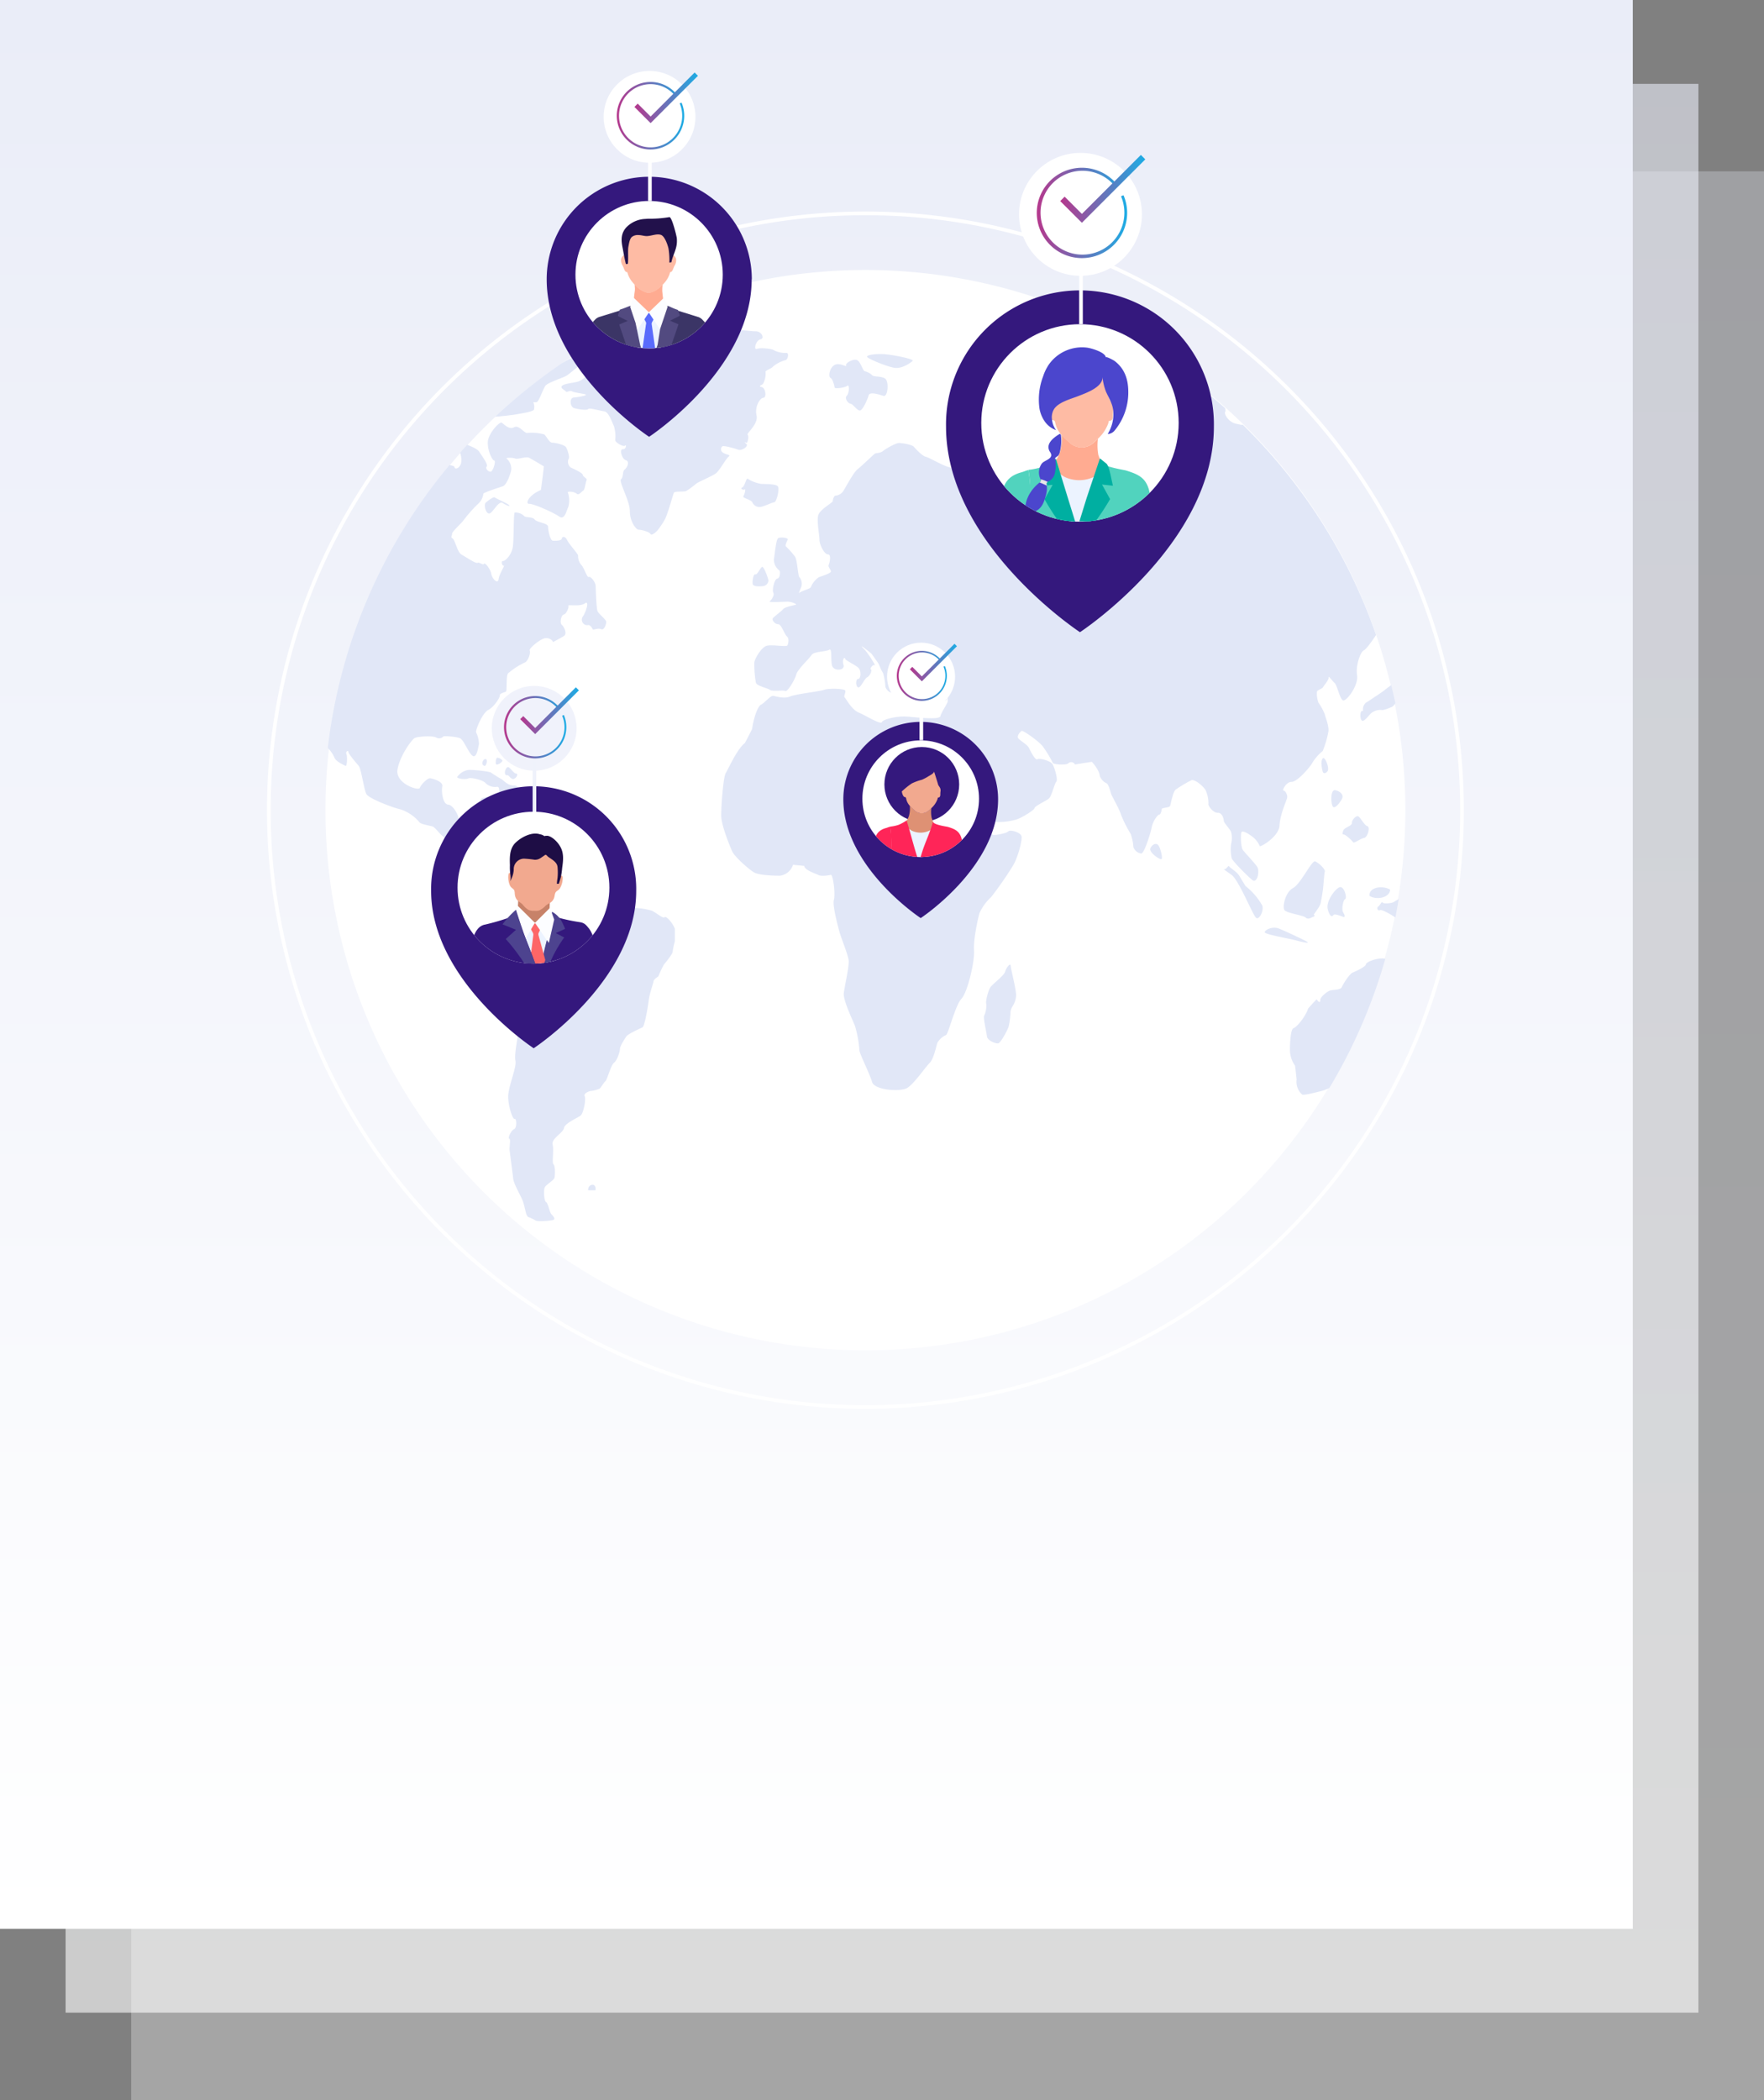 <svg id="Layer_1" data-name="Layer 1" xmlns="http://www.w3.org/2000/svg" xmlns:xlink="http://www.w3.org/1999/xlink" viewBox="0 0 484 576"><rect x="0" y="0" width="484" height="576" fill="#808080" stroke="none"/><defs><style>.cls-1{fill:#fff;}.cls-2{opacity:0.3;fill:url(#Gradient_bez_nazwy_17);}.cls-3{opacity:0.6;fill:url(#Gradient_bez_nazwy_17-2);}.cls-4{fill:url(#Gradient_bez_nazwy_17-3);}.cls-17,.cls-5{fill:none;stroke-miterlimit:10;}.cls-5{stroke:#fff;}.cls-6{fill:#e1e7f7;}.cls-7{fill:#34187d;}.cls-8{fill:url(#Nowa_próbka_gradientu_1);}.cls-9{fill:url(#Nowa_próbka_gradientu_1-2);}.cls-10{fill:url(#Nowa_próbka_gradientu_1-3);}.cls-11{fill:url(#Nowa_próbka_gradientu_1-4);}.cls-12{fill:url(#Nowa_próbka_gradientu_1-5);}.cls-13{fill:url(#Nowa_próbka_gradientu_1-6);}.cls-14{fill:#f0f2fb;}.cls-15{fill:url(#Nowa_próbka_gradientu_1-7);}.cls-16{fill:url(#Nowa_próbka_gradientu_1-8);}.cls-17{stroke:#eff2fb;}.cls-18{clip-path:url(#clip-path);}.cls-19{fill:#ffab91;}.cls-20{fill:#febba4;}.cls-21{fill:#e2bba1;}.cls-22{fill:#4b46cd;}.cls-23{fill:#51d3be;}.cls-24{fill:#ecf3ff;}.cls-25{fill:#00afa1;}.cls-26{fill:#e6e7e8;}.cls-27{clip-path:url(#clip-path-2);}.cls-28{fill:#fcfdff;}.cls-29{fill:#4d438f;}.cls-30{fill:#c78269;}.cls-31{fill:#fd6667;}.cls-32{fill:#f2a98f;}.cls-33{fill:#1e0d45;}.cls-34{clip-path:url(#clip-path-3);}.cls-35{fill:#22114b;}.cls-36{fill:#3b3566;}.cls-37{fill:#596bfc;}.cls-38{fill:#524a80;}.cls-39{clip-path:url(#clip-path-4);}.cls-40{fill:#de9174;}.cls-41{fill:#ff2558;}</style><linearGradient id="Gradient_bez_nazwy_17" x1="260" y1="49" x2="260" y2="577.3" gradientUnits="userSpaceOnUse"><stop offset="0" stop-color="#eaedf8"/><stop offset="1" stop-color="#fff"/></linearGradient><linearGradient id="Gradient_bez_nazwy_17-2" x1="242" y1="25" x2="242" y2="553.3" xlink:href="#Gradient_bez_nazwy_17"/><linearGradient id="Gradient_bez_nazwy_17-3" x1="224" y1="2" x2="224" y2="530.3" xlink:href="#Gradient_bez_nazwy_17"/><linearGradient id="Nowa_próbka_gradientu_1" x1="762.46" y1="174.4" x2="787.25" y2="174.4" gradientUnits="userSpaceOnUse"><stop offset="0" stop-color="#b6378c"/><stop offset="1" stop-color="#1cade5"/></linearGradient><linearGradient id="Nowa_próbka_gradientu_1-2" x1="290.9" y1="51.8" x2="314.24" y2="51.8" xlink:href="#Nowa_próbka_gradientu_1"/><linearGradient id="Nowa_próbka_gradientu_1-3" x1="647.26" y1="147.76" x2="665.77" y2="147.76" xlink:href="#Nowa_próbka_gradientu_1"/><linearGradient id="Nowa_próbka_gradientu_1-4" x1="174.07" y1="26.83" x2="191.5" y2="26.83" xlink:href="#Nowa_próbka_gradientu_1"/><linearGradient id="Nowa_próbka_gradientu_1-5" x1="724.08" y1="301.37" x2="737.79" y2="301.37" xlink:href="#Nowa_próbka_gradientu_1"/><linearGradient id="Nowa_próbka_gradientu_1-6" x1="249.64" y1="181.72" x2="262.56" y2="181.72" xlink:href="#Nowa_próbka_gradientu_1"/><linearGradient id="Nowa_próbka_gradientu_1-7" x1="616.3" y1="315.48" x2="633.39" y2="315.48" xlink:href="#Nowa_próbka_gradientu_1"/><linearGradient id="Nowa_próbka_gradientu_1-8" x1="142.73" y1="194.93" x2="158.84" y2="194.93" xlink:href="#Nowa_próbka_gradientu_1"/><clipPath id="clip-path" transform="translate(-478 -116)"><circle class="cls-1" cx="774.32" cy="232" r="27.08"/></clipPath><clipPath id="clip-path-2" transform="translate(-478 -116)"><circle class="cls-1" cx="624.37" cy="359.46" r="20.83"/></clipPath><clipPath id="clip-path-3" transform="translate(-478 -116)"><circle class="cls-1" cx="656.1" cy="191.33" r="20.21"/></clipPath><clipPath id="clip-path-4" transform="translate(-478 -116)"><circle class="cls-1" cx="730.62" cy="335.06" r="16"/></clipPath></defs><title>International-Background</title><rect class="cls-2" x="36" y="47" width="448" height="529"/><rect class="cls-3" x="18" y="23" width="448" height="529"/><rect class="cls-4" width="448" height="529"/><g id="globe"><path class="cls-1" d="M863.6,338.2A148.15,148.15,0,1,1,715.45,190.05,148.15,148.15,0,0,1,863.6,338.2Z" transform="translate(-478 -116)"/><path class="cls-5" d="M879.14,338.2A163.69,163.69,0,1,1,715.45,174.52,163.69,163.69,0,0,1,879.14,338.2Z" transform="translate(-478 -116)"/><path class="cls-6" d="M857.31,378.87c-2,0-4.5,1-4.54,1.63s-2.73,1.88-3.62,2.24-2.61,3.12-3,4-2.57.64-3.39,1-2.49,1.7-2.5,2.52-.46.72-1-.21l-1.07,1.13-1.26,1.41c-.74,2.28-3.15,5.15-4,5.4s-1,4.24-1,5.85a7.47,7.47,0,0,0,1.39,4.42l.17,1.28.27,2.56a4.63,4.63,0,0,0,1.5,4.08c.43.33,4.1-.66,5.5-1a10.56,10.56,0,0,0,2-.81A147.38,147.38,0,0,0,858.09,379,3,3,0,0,0,857.31,378.87Zm-245.08,3.8c-.21.4,2.44,3.13,3.48,4.05s3.2,5.39,3.65,6.85a11.24,11.24,0,0,1,0,4.42c-.14.56.49,1.8.61,2.31s-.92,4.88-.54,6.64-2.05,7.24-2,9.95,1.29,6.27,1.79,6,.67,2.47-.16,2.8-1.8,2.49-1.33,2.61,0,2.25.09,3.11.85,6.5,1,7.91,2.17,4.84,2.6,6,.85,3.37,1,3.71a7.72,7.72,0,0,0,.39.7,12.29,12.29,0,0,1,2.12,1c.49.34,3.66.13,4.7-.09s.08-1.16-.38-1.67-.88-3-1.43-3.29-.76-3.44-.29-4.14,2.38-1.84,2.58-2.44.26-3.37-.24-3.76.15-3.76-.24-5.43,2.91-3.21,3.11-4.53,3.76-2.77,4.57-3.43,1.51-4.47,1.12-5.3,1.32-1.48,2.09-1.48a10.31,10.31,0,0,0,1.9-.54c.29,0,1.19-1.7,1.68-2.08s1.5-4.42,2.38-5.08,1.62-3.09,1.62-3.81,1.35-2.83,1.8-3.46,3.78-2.17,4.37-2.41,1.5-5.6,1.74-7.52,1.23-4.49,1.3-5.12,1.13-1.17,1.33-1.38a33.79,33.79,0,0,1,1.51-3.21c.5-.56,2.35-2.89,2.39-3.42a21.55,21.55,0,0,1,.63-3v-1.3l0-2.09c-.59-1.61-2.38-3.63-2.83-3.18s-2.52-1.43-3.57-1.83a20.7,20.7,0,0,0-4.34-.71c-.67,0-3-1.88-4-2.21s-3.65-.82-4.13-1.13-1.12-4.21-3.24-5.48-5.81-4.25-6.22-5.35-4.46-3.38-5.72-4.07-3.15-.86-3.38-.6-1.81-2.12-2.61-2.79-3.24-1.21-3.35-.62-1.72.29-2.11-.22-1.63.2-2.21.4-2.61,3.26-3.53,4-2-.68-2.65-1-2.94.47-3.58.92-2.1-3.26-1.75-5-1.53-5.11-3-5.2-1.89-3.66-1.6-5-2.61-2.14-3.33-2.23-2.54,1.76-2.84,2.65-6.88-1.21-6.1-5.16,3.87-8,4.65-8.49,5-.72,5.93-.19a1.54,1.54,0,0,0,1.94-.24c.15-.25,3.59,0,4.63.46s2.49,4.39,3.56,4.88,1.46-2.57,1.63-3.31a7.8,7.8,0,0,0-.78-3.17c-.27-.53,1.71-5.35,3.33-6.17s3.29-3.51,3.17-4,1.28-.84,1.66-1,0-4.1.57-5a19.31,19.31,0,0,1,4.62-3c1-.4,1.68-2.87,1.34-3.29s2.46-2.84,3.93-3.31,2.73.85,2.37,1.05c.28-.16,2.3-1.21,3.16-1.77s0-2.5-.63-3-.25-2.64.52-2.84,1.47-2,1.26-2.41,3.22.32,4.53-.65.37,2.32-.59,3.65a1.51,1.51,0,0,0,1.32,2.33c.61-.26,1.26.7,1.39,1.08s1.44-.39,2.3,0,1.38-1.18,1.45-1.9-2.07-2.21-2.4-3.07-.47-5.9-.51-6.93-1.43-2.7-1.88-2.4-1.35-2.68-2.07-3.32a3.75,3.75,0,0,1-.86-2.54c0-.49-2.43-3.06-3-4.25s-1.42-1-1.48-.41-1.77.62-2.48.55-1.28-2.78-1.28-3.81-3.17-1.2-3.7-2-2.59-.43-2.92-1a3.38,3.38,0,0,0-2.53-.9c-.38.22-.19,7.61-.55,9.6s-2,3.74-2.65,3.69-.25,1.42.18,1.29-1.2,2.17-1.41,3.68-1.75-.06-2-1.43-1.75-3.23-2-2.76-1.31-.56-1.77-.27-3.28-1.65-4.42-2.28-1.79-4.12-2.44-4.42-.1-.74-.13-1.27,2.21-2.58,2.89-3.38a40.94,40.94,0,0,1,4.1-4.7,4.3,4.3,0,0,0,1.58-2.86c-.17-.32,4.16-1.68,5.34-2.09s2.19-3.68,2.34-4.61a3.91,3.91,0,0,0-1.27-3c-.56-.23,1.63-.31,2.35,0s3-.66,3.85-.19,2.67,1.52,4,2.34l-.27,2.4-.53,4.07c-3.41,1.42-4.4,3.87-3.21,3.81s6.66,2.37,8.2,3.47,2-1.6,2.48-2.5a6.58,6.58,0,0,0-.06-4c-.37-.52,1.78-.34,2.39.24s1.31-.59,1.78-.8.69-2.45.95-2.9-1-.92-1.06-1.47-2.5-1.63-3.29-2a2,2,0,0,1-.59-2.37c.39-.29-.27-2.45-.67-3.16s-2.95-1.28-3.81-1.28-1.73-2-2.22-2.28a13,13,0,0,0-4.59-.4c-.81.24-2.3-2.33-3.68-1.55s-2.78-.92-3.4-1.26-3.84,3.12-3.81,5.53,1.25,4.78,1.76,4.85-.12,2.26-.68,2.89-1.91-.66-1.39-1.22-1.4-3.09-2.06-4.12c-.47-.74-2.13-1.41-3.27-1.86q-1,1.08-1.95,2.19a5.46,5.46,0,0,1,.26,2.9c-.47,1.48-1.71,1.7-1.78,1.06,0-.28-.67-.5-1.4-.59a147.74,147.74,0,0,0-33.38,77.58,9.18,9.18,0,0,1,1.75,2.48c.41,1.3,2.67,2.17,3.1,2.43s.57-2.5.26-3.22.56-1.14.53-.62,2.14,3,2.84,3.84,1.45,6.54,2.12,7.75,7.21,3.73,9.32,4.17a11.42,11.42,0,0,1,5.17,3.48c.4.68,3.2,1,3.8,1.29s2,2.17,2.63,2.56a3.29,3.29,0,0,1,1.07,1.83c0,.3,3.68,1.69,4.58,2.68a2,2,0,0,0,2.65.3c.28-.42,1,2,1.39,2.78a5.29,5.29,0,0,1,.18,3.17c-.29.31-.82,4-1.45,4.77s-1.93,6.14-1.65,7.2a8.55,8.55,0,0,0,2.76,3.6.86.86,0,0,1-.16,1.56c-.59.07-.31,5.22,1.07,6S612.43,382.28,612.23,382.67Zm17.47-90.4h0C629.66,292.28,629.65,292.29,629.7,292.27Zm-10.15-62.61c1.78-.3,4.73-.79,4.94-1.29a3.1,3.1,0,0,0-.17-2.05l.86,0c.67,0,1.8-3.69,2.51-4.56s4.77-2.13,5.74-2.71,3.09-2.63,3.9-2.87,2-2.14,1.82-2.53,2.75-2.15,3.87-2.62,1.68-1.78,1.26-1.83c-.26,0-6.46,3.21-12.14,6.43a150,150,0,0,0-18.27,14.66C615.64,230.18,618.39,229.86,619.55,229.66ZM726.9,414.4c1.9-1.12,5.13-5.89,6.19-6.89s1.83-4.62,2.06-5.41a5.14,5.14,0,0,1,2.43-2.24c.59-.17,2.53-8.17,4.21-9.92s3.67-10.21,3.46-13.26,1.09-8.83,1.49-10.23a13.48,13.48,0,0,1,3.18-4.38,95.91,95.91,0,0,0,6.05-8.71c1.31-2.17,2.56-6.92,2.31-8s-3.09-1.89-3.62-1.34-3.21,1-4.06,1-2.82-4.59-4-5.53-2.31-6.19-3-7.18a45.4,45.4,0,0,0-3.28-4.08c-.61-.57-.72-3.36-.86-4.12s1.19.5,1.42,1.6,3.37,5.58,4.34,7.09,3.54,6.29,4.19,7.8,6.37.74,8.22-.13,4.15-2.36,4.25-2.88,3-1.87,3.85-2.52,1.55-4.09,2.08-4.64-.43-3.83-1-4.81-3.57-1.75-4.16-1.37-1.88-2.19-2.34-3.14-2.71-2.11-3-2.75.63-1.68,1-1.9,4.53,2.7,5.74,4.16a31,31,0,0,1,2.8,4.6c.21.46,3.51.7,4.24.16a1.16,1.16,0,0,1,1.87.3l1-.18,3.61-.56c1.72,1.85,2.21,3.46,2.17,3.83a3.54,3.54,0,0,0,1.75,2c.7.16,1.21,2.53,1.43,3.11s2.27,4.13,2.68,5.62a35.93,35.93,0,0,0,2.61,5.18,12.64,12.64,0,0,1,.77,3.65,2.65,2.65,0,0,0,2.14,1.77c.81,0,2.48-5.24,2.87-7.16s1.71-3.52,2.08-3.52.68-1.08.68-1.5,2.1-.36,2.29-.88.8-3.95,1.54-4.47a33.38,33.38,0,0,1,4.34-2.59c.92-.32,3.3,1.73,3.84,2.69a8.43,8.43,0,0,1,.8,3.79c-.2.4,1.25,2.5,2.53,2.46s1.66,1.61,1.69,2.2,1.72,2.29,2,3.05a6.53,6.53,0,0,1,0,3.29,11.39,11.39,0,0,0,.17,3.94c.24.76,4.14,4.71,5.59,5.91s2.15-2.44,1.4-3.57-3.28-3.77-3.88-4.55-.7-3.95-.48-4.83,2.23.49,3.06,1.13a6.34,6.34,0,0,1,2,2.54c0,.46,5.25-2.46,5.43-5.63s1.92-6.75,2.09-7.58-.52-2-1-2,.77-2.42,2.23-2.38,5-3.89,5.82-5.44a11.85,11.85,0,0,1,2.7-3,27.29,27.29,0,0,0,1.58-5.4c.2-1.52-.86-3.9-1-4.69a14.75,14.75,0,0,0-1.72-3.16,6.83,6.83,0,0,1-.42-3.1c.19-.39,1.51-.82,1.65-1.17s1.65-2,1.54-2.68.94.92,1.63,1.5,1.44,4.37,2.3,4.79,4.31-4,3.88-6.87,1-6.51,1.84-6.84c.63-.25,2.27-2.56,3.37-4.22A148.77,148.77,0,0,0,819,232.49a2.15,2.15,0,0,1-.57,0l-1.27-.27c-2.13-.45-3.37-2.73-3-3.26.13-.16.1-.54,0-1-1.18-1.07-2.4-2.12-3.64-3.15-1,0-2.06,0-2.68,0a11.29,11.29,0,0,1-4.53-1.45c-.51-.49-2.18.44-2.27,1.36s-3,1.35-3.28,2.05a1.57,1.57,0,0,1-2.08.35c-.29-.39-3,1-4.33,1.15a22.75,22.75,0,0,0-4.43,1.55,7,7,0,0,0-2.25,2.22c-.23.58-2,1.54-2.5,1.77s-.45,2.72.27,3.07-1.33-.3-2.23-.77-1.9,1.08-2.17,1.6-1.11-.32-1.08-1.06-2.22-1.35-2.51-.76-1.87-.19-2.51-.53-3.44,2.57-4.48,3.62-6,1.85-6.91,1.46-1.84,2.19-1.05,2.37-2-.13-3.55,0a24.9,24.9,0,0,0-7.08,2.74,1.16,1.16,0,0,1-1.93-.79c0-.61-1.71-1.18-2.22-1.35s-1.49,3.35-2.38,4-2-2.74-4-3.3S733,241.5,732,241.27s-2.79-2.2-3.31-2.77-3.2-1-4.05-1-3.63,1.58-4.37,2.2-1.86.5-2.23.73-3.5,3.29-4.71,4.24-3.33,5.09-4,6.08a2.86,2.86,0,0,1-2.1,1.19c-.41,0-.74,1.12-.74,1.52s-3.59,2.28-4,3.91.35,5.35.35,6.68,1.34,4,2.33,4,.48,2.25.21,2.87.63,1.29.6,1.82-2.51,1.26-3.28,1.56a5.81,5.81,0,0,0-2.19,2.67c-.14.57-2.53,1-3.32,1.73a18.49,18.49,0,0,1,.67-1.73,2.88,2.88,0,0,0-.54-2.7c-.38-.31-.56-4.63-1.16-5.55a20,20,0,0,0-2.49-2.81c-.38-.29.26-1.43.47-1.92s-2-.75-2.62-.39-.94,4.62-1.19,5.79a3.81,3.81,0,0,0,1.47,3.05c.36.09.26,2.19-.52,2.25s-1.5,3.16-1.1,3.86-.56,2.08-1,2.39,3,.14,4.59.09,2.82.67,2.65.8-3,.56-3.54,1.23-2.45,2-2.83,2.51.64,1.67,1.47,1.62,1.75,2.84,2.4,3.37.4,2,.12,2.46-4.15-.28-5.62.08-3.33,3.47-3.45,4.64a28.2,28.2,0,0,0,.43,5.48c.18.92,3.26,1.51,3.88,2s3.57,0,4.19.29,2.59-3,3-4.5,3.53-4.3,4.18-5.34,4-.91,4.86-1.46.37,2.57.77,4.27,3.64,1.5,3.16-.11.32-2.29.45-1.71,3.24,1.84,3.84,2.75.42,2.81-.28,2.79-.71,2.09,0,2.32,1.7-2.39,2.49-2.77,1.42-2,1-2.15.67-1.58,1.11-1.1-1.66-3.18-3-4.51-.4-.74,2.08,1.31l1.71,2.4c.33.43.77,1.74,1.06,2.22l.4.7a16.67,16.67,0,0,1,.63,3.76,2.69,2.69,0,0,0,2.15,1.77c.81-.06,1.43.39,1.26.42s.54,1.61,1.35,1.65,1.15-2.05.34-2.1-.69-3.06-.8-4.36.59-2.39.87-2.39,0,2.69,0,3.32a8.8,8.8,0,0,0,.74,2.71l.84.64,1.87,1.44c2.68-.8,6.29-.19,6.15.37s2,.68,2.12-.22.22,0,.22.65-1.76,3-2,4.12-6.5.34-9.17.14-6.61.71-6.91,1.51-4.46-1.84-6.37-2.63-3.42-3.73-3.81-4.1.33-1.33.15-1.9-4.55-.7-5.81-.23-7.81,1.16-9.36,1.84-3.88-.05-4.6-.18-2.45,2-3.33,2.4-2,3.41-2.48,6.73l-1.19,2.32-.77,1.48c-2.16,1.64-4.55,7.12-5.25,8.22s-1.26,9-1.26,11.65,2.32,8.27,3,9.82,4.66,5,6,5.8,5.69.92,7.11.91a4.35,4.35,0,0,0,3.6-3l2.09.21,1,.1c.05,1.17,3.13,2.11,3.89,2.51s2.79.11,3.39-.07,1.29,5.27.84,6.85,1.08,7.1,1.52,8.77,2.34,6.21,2.53,7.84-1.11,7.07-1.33,9,2.37,7.22,3.07,9a31.45,31.45,0,0,1,1.22,6.68c0,.91,2.83,6.41,3.46,8.67S725,415.52,726.9,414.4ZM849.26,347c.2.41,2-1,3-1.17s1.75-3,.91-3.24-1.91-2.43-2.5-2.7-1.79,1-1.73,1.81-2,1.23-2.33,2-.35,1.25.06,1.17S849.08,346.62,849.26,347Zm-2.19,15.59c.54-.19-.06-3-1.16-3.27s-4.19,3.74-3.61,6,1.23,2.13,1.55,1.65,2.15.31,2.69.49.53-.37,0-1.21S846.55,362.8,847.07,362.6ZM841,359.84c.13-1,.32-4.18.5-4.81s-1.72-2.45-2.66-2.78-3.93,6.17-6.07,7.32-2.93,5.1-2.37,6,5.06,1.4,5.84,2.09,1.65-.11,2.12-.23.33-.42.15-.53,1.56-2,1.82-3.13S840.87,360.84,841,359.84Zm-12.19,10.8c-1.69-.63-3.66.37-3.81,1s6.48,1.7,8.68,2.3,3.56.79,3.06.42S830.49,371.28,828.81,370.64Zm13.47-43.18c.54-.73-.74-4.21-1.38-3.42s-.17,2.8,0,3.52S841.75,328.21,842.28,327.46Zm4,7.46c.38-.9-.48-1.89-1.91-2.19s-1.23,4-.6,4.57S845.89,335.82,846.29,334.92Zm7.46,26.76c1.72,1.21,5.56.65,5.68-1.67C857.74,358.9,853.61,359.08,853.75,361.68Zm-.92-53A2.41,2.41,0,0,0,852,311l-.29,0c-.57,0-.64,2.27,0,2.66s2-1.77,2.8-2.28a4.12,4.12,0,0,1,2.5-.66c.24.16,1.57-.24,3-.89a2.59,2.59,0,0,0,.84-1c-.34-1.66-.74-3.29-1.14-4.92-.71.53-1.52,1.09-1.89,1.43C857,306,853.77,308.08,852.83,308.72ZM813.6,354.28h0C813.32,354.07,813.28,354.05,813.6,354.28Zm10.69,10a18.14,18.14,0,0,0-4.56-5.28l-.72-1.18-.79-1.3c-.7-1.42-2.83-2.52-3-2.94s-.86,1.23-1.59.75l2.29,1.63c2,1.43,5.84,11.09,6.72,11.77S824.91,365.65,824.29,364.24Zm-30.64-15.61c-.53,1.09,2.84,3.41,3.1,2.88s-.43-3.21-1-3.81S794.19,347.54,793.65,348.63ZM748.8,400.27c.14,1.15,2.47,2.05,3.13,1.87s2.58-3.67,2.84-4.66a22.29,22.29,0,0,0,.48-3.67,3.43,3.43,0,0,1,.57-1.81,6.15,6.15,0,0,0,.95-2.61c.26-1.32-1.4-7.42-1.45-8.48s-1.25.55-1.56,1.63-3.35,3.29-4,4.21-1.41,4-1.15,4.58a6.65,6.65,0,0,1-.58,3.24C747.72,395.17,748.68,399.11,748.8,400.27ZM639.37,442.46h2C641.77,440.25,639.26,440.62,639.37,442.46ZM693.76,212.8a7,7,0,0,1-3.45-.75c-.37-.4-3.7-.76-4.65-.36s-.3-2.34,1-2.63.2-2.19-1.21-2.19-4.93-.52-5.75-.34-2.43-.57-3-.66-4.79,1.26-6.78,1.16a47.71,47.71,0,0,0-7.93.41c-1.07.28-1.84,2.35-1.68,3.08s-4.73.72-6.26.74-9.72,1.77-11.86,2.94-3.8,4.18-3.1,4.24-1.18,1.76-2.33,2.16-3.89.57-4.54,1.21.69,1.09,1,1.53,1-.38,1.74,0,3.1.6,3.73.85-2,.75-3.27.84-1,2.54.05,2.88,3.64.71,3.91.28,3.12.46,4.41.62,2.26,3.35,2.64,4a9.89,9.89,0,0,1,.38,3.85c-.08.71,2.27,2,2.7,1.55s.3,1.11-.64,1-.33,2.64.84,3,.36,2.06-.31,2.57-.31,2.1-1,2.68,2.45,6,2.42,8.77,1.72,5.05,2.39,5.05,3,.56,3.25,1.16,1.41-.41,1.85-.87a23.61,23.61,0,0,0,2.06-3c.71-1.19,2.27-6.76,2.49-7.36s2.82-.23,3.42-.54a25.25,25.25,0,0,0,2.8-2.06c.49-.4,4.23-2,5.26-2.72s2.71-3.9,3.51-4.57-.41-.48-1.41-1.14a1.06,1.06,0,0,1-.26-1.75c.28-.31,3.3.5,4.34.9s3-1,2.26-1.58-.36-.53,0-.3.76-1.83.36-2.21,3-2.92,2.44-5.3.94-4.81,1.87-4.84.65-2.69-.46-2.94-.06-.49.35-.87a5.61,5.61,0,0,0,.71-3.2c-.25-.46,1.69-1,2-1.52a9.18,9.18,0,0,1,3.36-1.77C694.19,214.79,694.61,212.7,693.76,212.8Zm19.34,1.94c-1.06-.36-3.2.81-2.93,1.47s-1.75-.85-3.16-.12-1.8,3.21-1.15,3.54,1.12,2.28,1.13,2.66,2.75.11,3.45-.46.59,2-.09,2.69.25,2.08,1,2.2,1.79,1.89,2.57,1.87,2.1-3,2.41-4.14,2.89-.23,4.09.13,1.62-4.14.33-4.82-2.89-.33-3.43-.84a4.41,4.41,0,0,0-2-1.09C714.7,217.75,714.14,215.1,713.1,214.74Zm10.37,2.15c2.09.29,4.44-1.43,4.95-1.92s-5.8-1.77-8.2-1.85-4.35.25-4.31.73S721.37,216.58,723.47,216.89Zm-38.22,56.64c-.54-.23-.85,1.84-.73,2.63s2.06.71,2.89.58a1.63,1.63,0,0,0,1.43-1.5c-.05-.67-1.21-3.76-1.68-3.76S685.81,273.75,685.25,273.53Zm6.21-24.09c-.43-.76-3.72-.67-4.52-.72a9.45,9.45,0,0,1-3.72-1.38c-.45-.53-.82,2-1.56,2.35s.36.81.68.54,0,1.31-.37,1.85,2.19.93,2.48,1.74a2.13,2.13,0,0,0,2.32,1.2c1-.17,3-1.19,3.66-1.26S691.9,250.2,691.46,249.44Zm69-18.82c1.13-1.13,5.77-2.66,6.3-3.83a1.48,1.48,0,0,0-.8-2.12,1.84,1.84,0,0,0-1.15.77c-.12.2-5.45,1.45-7.08,2.24a18.16,18.16,0,0,0-4.22,2.7c-.69.69-1.82,6-2.22,6.57s1.77,2.75,2.73,3.35a3.56,3.56,0,0,0,2.65.16c.37-.12-.49-3.81-1-5.09S759.32,231.77,760.45,230.62Zm-5.7-13.76c1.75,1.74,2.72-.78,4.64-.53C759.36,212.8,754.57,214,754.75,216.86Zm34.09.66c-.06.65,4.85,1.17,6.28.92s-.3-2.49-2.39-2.35S788.89,216.87,788.84,217.52ZM611.25,253.89c-.52.48-.06,2.88.92,2.95s2.55-3.63,3.75-2.88,2,1,1.82.64-3.63-1.89-4-2.17S611.78,253.42,611.25,253.89Zm12.54,81.44c0,.4,2.14.35,2.49-.31s.16-1.19-.41-1.19S623.79,334.92,623.79,335.33Zm-9.51-3.52c1-.19.54,1.46.78,2.05s2.71,1.08,3.2,1.48,1.75-.75,2.74-.63-.33-3.39-2-3.29-2.94-1.49-3.32-1.69a28.15,28.15,0,0,1-2.86-1.77c-.53-.44-4.73-.81-6.15-.81a4.64,4.64,0,0,0-3.21,1.92c-.23.48,2.26.81,3,.43s4,.42,4.71,1.22A3.69,3.69,0,0,0,614.28,331.81Zm-4.48,3.52c0,.4,2.16.15,2.68.16s.51-.34,0-.78S609.8,334.92,609.8,335.33Zm1.53-11.12c-.56-.21-1,.67-1,1.08a.73.73,0,0,0,.68.76C611.39,326.05,611.89,324.44,611.33,324.21Zm4.52.35a2.13,2.13,0,0,0-1.38-.75c-.29,0-.49.72-.44,1.58S616,325,615.85,324.56Zm3.26,5c.87-.42,1-1.47.47-1.41s-1.48-1.5-2.05-1.72-1,.93-1,1.44.31.86.7.75S618.23,330,619.11,329.58Zm241.14,33.91c-.45.23-2.63.49-2.91.06s-.72.88-1.19,1.1-.21,1.35.48,1c.49-.23,2.55.9,4.23,2,.33-1.66.62-3.33.9-5C861.15,362.9,860.53,363.34,860.25,363.49Z" transform="translate(-478 -116)"/></g><path class="cls-7" d="M811.06,233c0,32.29-36.74,56.39-36.74,56.39s-36.75-24.1-36.75-56.39a36.75,36.75,0,1,1,73.49,0Z" transform="translate(-478 -116)"/><circle class="cls-1" cx="296.46" cy="58.79" r="16.86"/><path class="cls-8" d="M774.86,186.79a12.39,12.39,0,1,1,9.28-20.6l-.56.49a11.5,11.5,0,1,0,2,3.15l.68-.29a12.25,12.25,0,0,1,1,4.86A12.41,12.41,0,0,1,774.86,186.79Z" transform="translate(-478 -116)"/><polygon class="cls-9" points="296.85 61.1 290.9 55.15 292.11 53.94 296.85 58.67 313.03 42.49 314.24 43.71 296.85 61.1"/><line class="cls-5" x1="296.6" y1="74.05" x2="296.6" y2="88.92"/><path class="cls-7" d="M684.24,192.62c0,24.72-28.14,43.18-28.14,43.18S628,217.34,628,192.62a28.14,28.14,0,0,1,56.28,0Z" transform="translate(-478 -116)"/><circle class="cls-1" cx="178.22" cy="32.05" r="12.59"/><path class="cls-10" d="M656.52,157a9.26,9.26,0,1,1,6.93-15.38L663,142a8.67,8.67,0,1,0,1.49,2.36l.51-.22A9.25,9.25,0,0,1,656.52,157Z" transform="translate(-478 -116)"/><polygon class="cls-11" points="178.51 33.77 174.07 29.33 174.97 28.42 178.51 31.96 190.59 19.88 191.5 20.79 178.51 33.77"/><line class="cls-5" x1="178.32" y1="41.08" x2="178.32" y2="55.12"/><path class="cls-7" d="M751.85,335.22c0,18.65-21.23,32.58-21.23,32.58s-21.23-13.93-21.23-32.58a21.23,21.23,0,0,1,42.46,0Z" transform="translate(-478 -116)"/><circle class="cls-1" cx="252.72" cy="185.59" r="9.33"/><path class="cls-12" d="M730.94,308.23a6.86,6.86,0,1,1,5.13-11.4l-.3.27a6.4,6.4,0,1,0,1.1,1.74l.38-.16a6.88,6.88,0,0,1-6.31,9.55Z" transform="translate(-478 -116)"/><polygon class="cls-13" points="252.93 186.87 249.64 183.57 250.31 182.9 252.93 185.52 261.89 176.57 262.56 177.24 252.93 186.87"/><line class="cls-5" x1="252.79" y1="192.4" x2="252.79" y2="203"/><path class="cls-7" d="M652.56,360.32c0,24.72-28.13,43.18-28.13,43.18S596.29,385,596.29,360.32a28.14,28.14,0,1,1,56.27,0Z" transform="translate(-478 -116)"/><circle class="cls-14" cx="146.57" cy="199.75" r="11.63"/><path class="cls-15" d="M624.84,324a8.55,8.55,0,1,1,6.41-14.21l-.39.34a8,8,0,1,0,1.38,2.17l.47-.2a8.56,8.56,0,0,1-7.87,11.9Z" transform="translate(-478 -116)"/><polygon class="cls-16" points="146.84 201.34 142.73 197.24 143.57 196.4 146.84 199.67 158 188.51 158.84 189.34 146.84 201.34"/><line class="cls-17" x1="146.64" y1="208.78" x2="146.64" y2="222.82"/><circle class="cls-1" cx="296.32" cy="116" r="27.08"/><g class="cls-18"><g id="_14" data-name="14"><g id="_10" data-name="10"><path class="cls-19" d="M780.64,244.44l-.5-1.44-.81-2.31v-.1a14,14,0,0,1-.08-4.25l-.64.59-.32.28a4.85,4.85,0,0,1-7,0l-.32-.28a18.61,18.61,0,0,1-1.72-1.72,12.75,12.75,0,0,1-.4,4.76,9.62,9.62,0,0,1-1.25,2.48,9.17,9.17,0,0,0-1,2,.32.32,0,0,0,0,.17c1.06,3.42,2.08,7.12,5.18,9.28a6,6,0,0,0,1.46.77,4.32,4.32,0,0,0,4-.65c1.57-1.21,1.65-3.27,2.2-5,.46-1.46.91-2.92,1.36-4.38A.32.32,0,0,0,780.64,244.44Z" transform="translate(-478 -116)"/><path class="cls-20" d="M782.4,225.53l0-.1a16.38,16.38,0,0,1-1-3.17,17,17,0,0,1-.92-2.91c.09.9-2.46,2.09-3.11,2.55a19.6,19.6,0,0,1-2.59,1.31v0a24.21,24.21,0,0,0-4.64,1.69,37.15,37.15,0,0,0-4.65,3.74c.19,1,.62,2.58,1.54,2.63.29,0,.44.35.49.63a6.75,6.75,0,0,0,1.69,3.33,18.61,18.61,0,0,0,1.72,1.72l.32.28a4.85,4.85,0,0,0,7,0l.32-.28.64-.59a10.66,10.66,0,0,0,2.84-4.16,4.79,4.79,0,0,0,.17-.75c.31,0,.76-.1.91-.37a2.14,2.14,0,0,0,.21-.87c0-.4.08-1.34.12-1.73C783.64,227,783,226.64,782.4,225.53Z" transform="translate(-478 -116)"/><path class="cls-21" d="M767.65,242.28a1.15,1.15,0,0,1,0,.26l-.08-.09S767.61,242.33,767.65,242.28Z" transform="translate(-478 -116)"/><path class="cls-22" d="M776.28,211.35a11.14,11.14,0,0,0-10.44,4.54,12.87,12.87,0,0,0-1.64,3.35,17.82,17.82,0,0,0-1,8.76,8.8,8.8,0,0,0,1.6,3.79,6.39,6.39,0,0,0,3,2.19,2.41,2.41,0,0,1-.52-.79,6.13,6.13,0,0,1-.35-.79,6.81,6.81,0,0,1-.31-1.49,4.28,4.28,0,0,1,.68-2.85c1.33-1.84,4.61-2.66,6.61-3.45s6.73-2.42,6.59-5.2a15,15,0,0,0,.95,4c.8,1.8,1.77,3.2,2,5.24a10.36,10.36,0,0,1-1.52,6.38,2.55,2.55,0,0,0,1.94-1,16.43,16.43,0,0,0,3.7-10.88c-.06-3.29-1.07-6.08-3.7-8.11-.24-.19-2.47-1.43-2.45-1C781.28,212.58,777.36,211.49,776.28,211.35Z" transform="translate(-478 -116)"/><path class="cls-23" d="M794.5,259a64.11,64.11,0,0,0-1.22-8.55c-.93-3.46-3-4.38-6.37-5.42-.52-.16-7.49-1.21-7-2.73-1.53,5-3.4,9.55-5,14.58l-.65,2.12Z" transform="translate(-478 -116)"/><path class="cls-23" d="M760.42,259H772.7l-.65-2.12c-1.55-5-2.74-9.82-4.28-14.84,0,.25-3.39,1.9-3.75,2a19,19,0,0,1-3.84.83C761,249.51,760.61,254.28,760.42,259Z" transform="translate(-478 -116)"/><path class="cls-24" d="M771.9,259h3.34l2.17-5.1A34.32,34.32,0,0,0,779,250.2c.23-.79.59-1.54.82-2.34a13.23,13.23,0,0,1,.41-2.42,9.45,9.45,0,0,1-10,1.43c-1-.45-1.94-1.57-3-1.62A88.27,88.27,0,0,0,771.9,259Z" transform="translate(-478 -116)"/><path class="cls-25" d="M778.58,259a67.08,67.08,0,0,0,4-6.11l-2.21-4,3,.33c-.31-1-1-5.65-1.88-6.13l-1.7-1.37-3.62,10.79-2,6.45Z" transform="translate(-478 -116)"/><path class="cls-25" d="M764.6,252.93a64.1,64.1,0,0,0,3.89,6.11H773l-2-6.45-3.3-10.75-2,1.33c-.88.48-1.57,5.17-1.88,6.13l3-.33Z" transform="translate(-478 -116)"/><path class="cls-23" d="M761.1,259a47.38,47.38,0,0,1-.35-5.33,45.86,45.86,0,0,0-.57-8.76c-.62.12-1.19.43-1.9.62-5.13,1.39-5.28,4.87-5.66,8.57-.17,1.7.06,3.27-.22,4.9Z" transform="translate(-478 -116)"/><path class="cls-22" d="M768.79,240a2.26,2.26,0,0,1-.47,1c-.13.11-.86.56-.83.72a8.73,8.73,0,0,1,0,3.67,3.24,3.24,0,0,1-1.62,2.55,1.81,1.81,0,0,0-.41.23l-.15.13c-.28.25-.17.38-.11.73l0,.18a5.68,5.68,0,0,1,0,1.54,9.41,9.41,0,0,1-.29,1.3c-.46,1.59-.94,3.12-2.48,4-1,.56-2.34.88-2.69,2-1.29-3.73.54-7.36,3.45-9.68l.07-.06a.88.88,0,0,0,.26-.25.68.68,0,0,0,0-.56,3.68,3.68,0,0,0-.15-.35,4.16,4.16,0,0,1,.47-4c.61-.84,2.72-1.18,2.59-2.44a2.17,2.17,0,0,0-.4-.86c-1.15-2,.74-3.59,2.4-4.65l.4-.24.26.31A12.55,12.55,0,0,1,768.79,240Z" transform="translate(-478 -116)"/></g><path class="cls-26" d="M765.34,248.3c-.28.25-.17.38-.11.73l0,.18c-.58-.29-1.33-.64-2-.9l.07-.06a.88.88,0,0,0,.26-.25.68.68,0,0,0,0-.56,8.44,8.44,0,0,1,1.88.73Z" transform="translate(-478 -116)"/></g></g><circle class="cls-1" cx="146.37" cy="243.46" r="20.83"/><g class="cls-27"><g id="_3" data-name="3"><path class="cls-24" d="M621.88,380.26h8.56c-.14-1-.3-2-.51-3-.44-2.13-.81-3.81-2.38-5.32-.67-.64-2-2.74-3-2.55-.79,0-3,3.2-3.25,3.89a2.37,2.37,0,0,0-.13.7,16.71,16.71,0,0,0,.32,2C621.7,377.37,621.79,378.82,621.88,380.26Z" transform="translate(-478 -116)"/><path class="cls-7" d="M641.65,380.26c-.09-.86-.43-4.58-.6-5.69a7.9,7.9,0,0,0-1.32-3.74c-.92-1.15-1.31-1.73-2.77-1.93a49.47,49.47,0,0,1-7.46-1.72c-.5,2.13-.86,4.37-1.36,6.51,0,0-.85,3.59-1.52,6.57Z" transform="translate(-478 -116)"/><path class="cls-28" d="M628.9,365l-4,4a.16.16,0,0,1-.23,0l-4.58-4.54-1.88,3.4L621.8,374l2.85-4.69a.16.16,0,0,1,.27,0l3.67,5.3,1.47-6.41Z" transform="translate(-478 -116)"/><path class="cls-29" d="M628.81,380.26a35.5,35.5,0,0,1,4-7.14l-2.32-1.21,2.56-1.15c-.15-.44-.49-1.13-.94-2.07a6.68,6.68,0,0,0-2.63-2.62L628,374l-.51,2-1,4.32Z" transform="translate(-478 -116)"/><polygon class="cls-30" points="142.19 246.85 142.17 247.24 142.01 250.45 146.54 254.57 148.13 253.12 150.7 250.77 150.9 246.83 142.19 246.85"/><path class="cls-31" d="M623.49,378.91l.59,1.35h3.23l.29-.92a.14.14,0,0,0,0-.09l-1.83-6.7a1,1,0,0,1,0-.63l.46-1a.19.19,0,0,0,0-.19l-.66-.71a2.64,2.64,0,0,1-.43-.52c-.07-.15-.25-.48-.42-.36s-.19.29-.28.43a3.39,3.39,0,0,1-.36.39c-.16.19-.33.37-.49.55a.16.16,0,0,0,0,.18l.61,1.11a1.12,1.12,0,0,1,.13.64l-.81,6.4A.14.14,0,0,0,623.49,378.91Z" transform="translate(-478 -116)"/><path class="cls-32" d="M631.82,356.22c-.17.11-.1.41-.27.5-.4.22-.41-.32-.42-.56,0-.9.42-1.74.35-2.62a4.49,4.49,0,0,0-2.59-3.11c-1.07-.44-2.31,0-3.47.23l-.21,0a6.27,6.27,0,0,0-3.85-.17c-1.18.36-2.45,1.13-2.68,2.35-.16.87.23,1.76.09,2.65,0,.23-.1.76-.48.51-.15-.11,0-.4-.22-.52-.36-.28-.54.16-.57.44a5.69,5.69,0,0,0,.41,2.93c.24.52.6.68,1,1.07s.28,1.22.41,1.74a2.78,2.78,0,0,0,.43,1c.42.61,1.2.92,1.7,1.48a5.67,5.67,0,0,0,1.55,1.41,3.34,3.34,0,0,0,1.48.25l.21,0a3,3,0,0,0,1.3-.12,5.64,5.64,0,0,0,1.68-1.24c.55-.51,1.36-.74,1.85-1.31a2.73,2.73,0,0,0,.52-.91c.18-.5.15-1.3.59-1.69s.77-.47,1.06-1a5.65,5.65,0,0,0,.7-2.87C632.35,356.45,632.22,356,631.82,356.22Z" transform="translate(-478 -116)"/><path class="cls-33" d="M618,355.66a6,6,0,0,1,.07,1.74,3,3,0,0,0,0,.35h0c0-.46.92-1.62.89-3.53a2.86,2.86,0,0,1,2.8-2.72,29,29,0,0,1,2.91.3c1.2.06,1.77-.58,2.75-1.21.27-.17.12-.2.38-.11s.37.34.52.45c.87.68,2.45,1.39,2.64,2.75a15,15,0,0,1,0,3.21,13.6,13.6,0,0,0-.17,1.5l.54,0c.21-.64.49-1.51.56-1.84a21,21,0,0,0,.36-2.53c.3-2.05.5-4-.51-5.79s-2.77-3.07-3.71-3c0,0-.68,0-.61.13a2.7,2.7,0,0,0-1.3-.55c-2.15-.71-5,.72-6.66,2.31s-1.63,4-1.55,6.15A15.09,15.09,0,0,0,618,355.66Z" transform="translate(-478 -116)"/><path class="cls-28" d="M628.9,365l-4,4a.16.16,0,0,1-.23,0l-4.58-4.54-1.88,3.4L621.8,374l2.85-4.69a.16.16,0,0,1,.27,0l3.67,5.3,1.47-6.41Z" transform="translate(-478 -116)"/><path class="cls-7" d="M624.79,380.26c-.91-2.87-2.17-5.71-3.17-8.51l-1.76-4.92-.14,0a19.35,19.35,0,0,1-2.23.91,63.34,63.34,0,0,1-6.34,1.83c-3.66.59-4.07,6.68-4.14,10.66Z" transform="translate(-478 -116)"/><path class="cls-29" d="M616.77,373.54a52.94,52.94,0,0,1,5.11,6.72h3l-1.84-4.75-1.47-3.76-2-6.23a24.16,24.16,0,0,0-3.69,4l3.69,1.49Z" transform="translate(-478 -116)"/></g></g><circle class="cls-1" cx="178.1" cy="75.33" r="20.21"/><g class="cls-34"><g id="_6" data-name="6"><path class="cls-20" d="M650.38,187.78a2.62,2.62,0,0,0-.26-1.16c0-.09-.08-.19-.13-.28a.64.64,0,0,0-.32-.33c-.62-.25-1.21.61-1.26,1.13a2.54,2.54,0,0,0,0,.39,2.58,2.58,0,0,0,.16.78,2.87,2.87,0,0,0,.15.37c.61.82.61,2.6,1.94,1.71.45-.44,0-1.77-.29-2.22A1,1,0,0,1,650.38,187.78Z" transform="translate(-478 -116)"/><path class="cls-20" d="M662.26,186a.64.64,0,0,0-.32.33c-.05.09-.09.19-.13.28a2.61,2.61,0,0,0-.25,1.16,1.27,1.27,0,0,1,0,.39c-.29.45-.74,1.78-.29,2.22,1.33.89,1.33-.89,1.94-1.71a2.87,2.87,0,0,0,.15-.37,2.58,2.58,0,0,0,.16-.78,2.54,2.54,0,0,0,0-.39C663.47,186.62,662.88,185.76,662.26,186Z" transform="translate(-478 -116)"/><path class="cls-19" d="M659.72,196a10.79,10.79,0,0,1,.09-2l0,0c-.13.14-.26.28-.41.42a6.27,6.27,0,0,1-3,1.79,2.57,2.57,0,0,1-.44,0h-.45a6.29,6.29,0,0,1-3-1.83l-.36-.38,0,0c0,.9.14,1,0,2s-.24,2.12-.39,3.12c1.68,1.92,1.83,4.19,3.87,4.06h.44c2.26.31,2.29-2.07,4-4.05Q659.89,197.63,659.72,196Z" transform="translate(-478 -116)"/><path class="cls-20" d="M662.17,184.31a6.38,6.38,0,0,0-.1-1.08c-.52-3-2.33-3.78-6.1-4l-.33,0c-3.55.23-5.27,1-5.78,4a7.6,7.6,0,0,0-.1,1.08,36.33,36.33,0,0,0,.14,4.9,7,7,0,0,0,1.75,4.32c.15.17.31.36.49.54l.36.38a6.29,6.29,0,0,0,3,1.83H656a2.57,2.57,0,0,0,.44,0,6.27,6.27,0,0,0,3-1.79c.15-.14.28-.28.41-.42s.34-.37.49-.54a7,7,0,0,0,1.75-4.32A36.33,36.33,0,0,0,662.17,184.31Z" transform="translate(-478 -116)"/><path class="cls-35" d="M663.7,181.32c-.05-.55-1.36-5.94-2.06-5.77a32.52,32.52,0,0,1-5.85.44l-.82.06a7.65,7.65,0,0,0-5.2,2.39c-1.47,1.72-1.36,3.53-.92,5.65.12.57.44,2.59.85,4.21.07.25.39.06.54.08.22-.66,0-3.76.16-4.61s.34-2.28,1-2.81a2.65,2.65,0,0,1,1.78-.49c.63,0,1.25.18,1.88.26a3.46,3.46,0,0,0,.72,0c1.18-.11,2.49-.67,3.54-.32s1.83,2.63,2.09,3.72a19.33,19.33,0,0,1,.25,3.88l.56-.09c.34-1.85,1.41-3.43,1.5-5.41A7.85,7.85,0,0,0,663.7,181.32Z" transform="translate(-478 -116)"/><path class="cls-1" d="M651.86,198.48l-2.16,1.88a20.54,20.54,0,0,0,1.58,2.63,19.88,19.88,0,0,0,2.52,3A7.25,7.25,0,0,1,656,202.4C653.58,201.59,651.86,198.48,651.86,198.48Z" transform="translate(-478 -116)"/><path class="cls-36" d="M656,211.5v-9.1s-1,2.22-2.23,1.63l-1.83-4.58-1.61.75-1.88.86-.58.18-1.53.48-3.9,1.21a2.68,2.68,0,0,0-1.15.72l-1.5,1.58a2.67,2.67,0,0,0-.68,1.35c-.11.59-.28,3.8-.49,4.92Z" transform="translate(-478 -116)"/><path class="cls-36" d="M673.36,211.5c-.21-1.12-.38-4.33-.49-4.92a2.67,2.67,0,0,0-.68-1.35l-1.5-1.58a2.68,2.68,0,0,0-1.15-.72l-3.9-1.21-1.53-.48-.58-.18-1.88-.86-1.61-.75L658.21,204c-1.19.59-2.23-1.63-2.23-1.63v9.1Z" transform="translate(-478 -116)"/><path class="cls-24" d="M659.55,211.5l1-5-4.15-4.63h-.55s-4.36,4.58-4.33,4.92l1,4.67Z" transform="translate(-478 -116)"/><path class="cls-37" d="M655.23,205l-.93,6.51h3.45l-.93-6.51a1,1,0,0,1,.09-.63l.56-1.05a.17.17,0,0,0,0-.18l-.65-.64a1.83,1.83,0,0,1-.4-.48c-.06-.13-.23-.44-.43-.31s-.22.29-.33.44a4.07,4.07,0,0,1-.42.41l-.57.58a.16.16,0,0,0,0,.18l.56,1.05A.92.92,0,0,1,655.23,205Z" transform="translate(-478 -116)"/><path class="cls-28" d="M656.14,201.54a.16.16,0,0,1-.22,0l-4.17-4-.93,2.93,1.8,6.4,3.27-4.94a.16.16,0,0,1,.27,0l3.27,4.94,1.8-6.4-.93-2.93Z" transform="translate(-478 -116)"/><path class="cls-38" d="M647.89,205l2.23,6.55h3.81l-.29-.95-1.25-6-1.57-4.67c-.36.1-1.55.63-2.75,1a11,11,0,0,0-.53,1.76l2.7,1.33Z" transform="translate(-478 -116)"/><path class="cls-38" d="M661.92,211.5l2.24-6.55-2.34-1,2.69-1.33A9.46,9.46,0,0,0,664,201c-1.2-.36-2.39-1-2.74-1.11l-2.14,6.34-.69,4.33-.32.95Z" transform="translate(-478 -116)"/></g></g><circle class="cls-1" cx="252.62" cy="219.06" r="16"/><g class="cls-39"><g id="_14-2" data-name="14"><g id="_10-2" data-name="10"><circle class="cls-7" cx="252.92" cy="215.14" r="10.26"/><path class="cls-40" d="M734.36,342.42l-.29-.85-.48-1.37h0v-.07a8.26,8.26,0,0,1-.05-2.51l-.37.35-.19.16a2.87,2.87,0,0,1-4.17,0l-.19-.16a12.27,12.27,0,0,1-1-1,7.4,7.4,0,0,1-.23,2.81,5.34,5.34,0,0,1-.74,1.47,5.3,5.3,0,0,0-.62,1.18.14.14,0,0,0,0,.09c.62,2,1.23,4.21,3.06,5.49a3.56,3.56,0,0,0,.86.46,2.58,2.58,0,0,0,2.34-.39c.93-.71,1-1.93,1.31-3,.27-.86.53-1.72.8-2.59A.14.14,0,0,0,734.36,342.42Z" transform="translate(-478 -116)"/><path class="cls-24" d="M729.19,351.05h2l1.28-3a19.67,19.67,0,0,0,1-2.21c.14-.47.35-.91.49-1.38a7.32,7.32,0,0,1,.24-1.44,5.57,5.57,0,0,1-5.94.85c-.59-.26-1.14-.92-1.79-1A53.63,53.63,0,0,0,729.19,351.05Z" transform="translate(-478 -116)"/><path class="cls-32" d="M735.4,331.24l0-.06a138,138,0,0,0-1.12-3.59c.06.53-1.45,1.24-1.83,1.5a12.19,12.19,0,0,1-1.53.78h0a14.69,14.69,0,0,0-2.75,1,21,21,0,0,0-2.74,2.21c.11.57.36,1.52.91,1.55.17,0,.26.21.28.37a4.12,4.12,0,0,0,1,2,12.27,12.27,0,0,0,1,1l.19.16a2.87,2.87,0,0,0,4.17,0l.19-.16.37-.35a6.22,6.22,0,0,0,1.68-2.46,1.75,1.75,0,0,0,.1-.44c.18,0,.45-.06.54-.22A1.33,1.33,0,0,0,736,334c0-.23,0-.79.07-1C736.13,332.1,735.76,331.9,735.4,331.24Z" transform="translate(-478 -116)"/><path class="cls-21" d="M726.68,341.14a.76.76,0,0,1,0,.15l0-.05Z" transform="translate(-478 -116)"/><path class="cls-41" d="M742.55,351.05a36.18,36.18,0,0,0-.72-5.06c-.55-2-1.75-2.59-3.76-3.2-.31-.09-4-.57-4.09-1.46-.75,3-2.08,5.49-3,8.46l-.39,1.26Z" transform="translate(-478 -116)"/><path class="cls-41" d="M722.41,351.05h7.26l-.39-1.26c-.91-3-1.61-5.8-2.52-8.77a13.16,13.16,0,0,1-2.22,1.21,10.61,10.61,0,0,1-2.27.48A40.65,40.65,0,0,1,722.41,351.05Z" transform="translate(-478 -116)"/><path class="cls-41" d="M722.81,351.05a27.75,27.75,0,0,1-.2-3.15,27.23,27.23,0,0,0-.34-5.18c-.36.07-.7.25-1.12.37-3,.81-3.13,2.87-3.35,5.06-.1,1,0,1.93-.13,2.9Z" transform="translate(-478 -116)"/></g></g></g></svg>